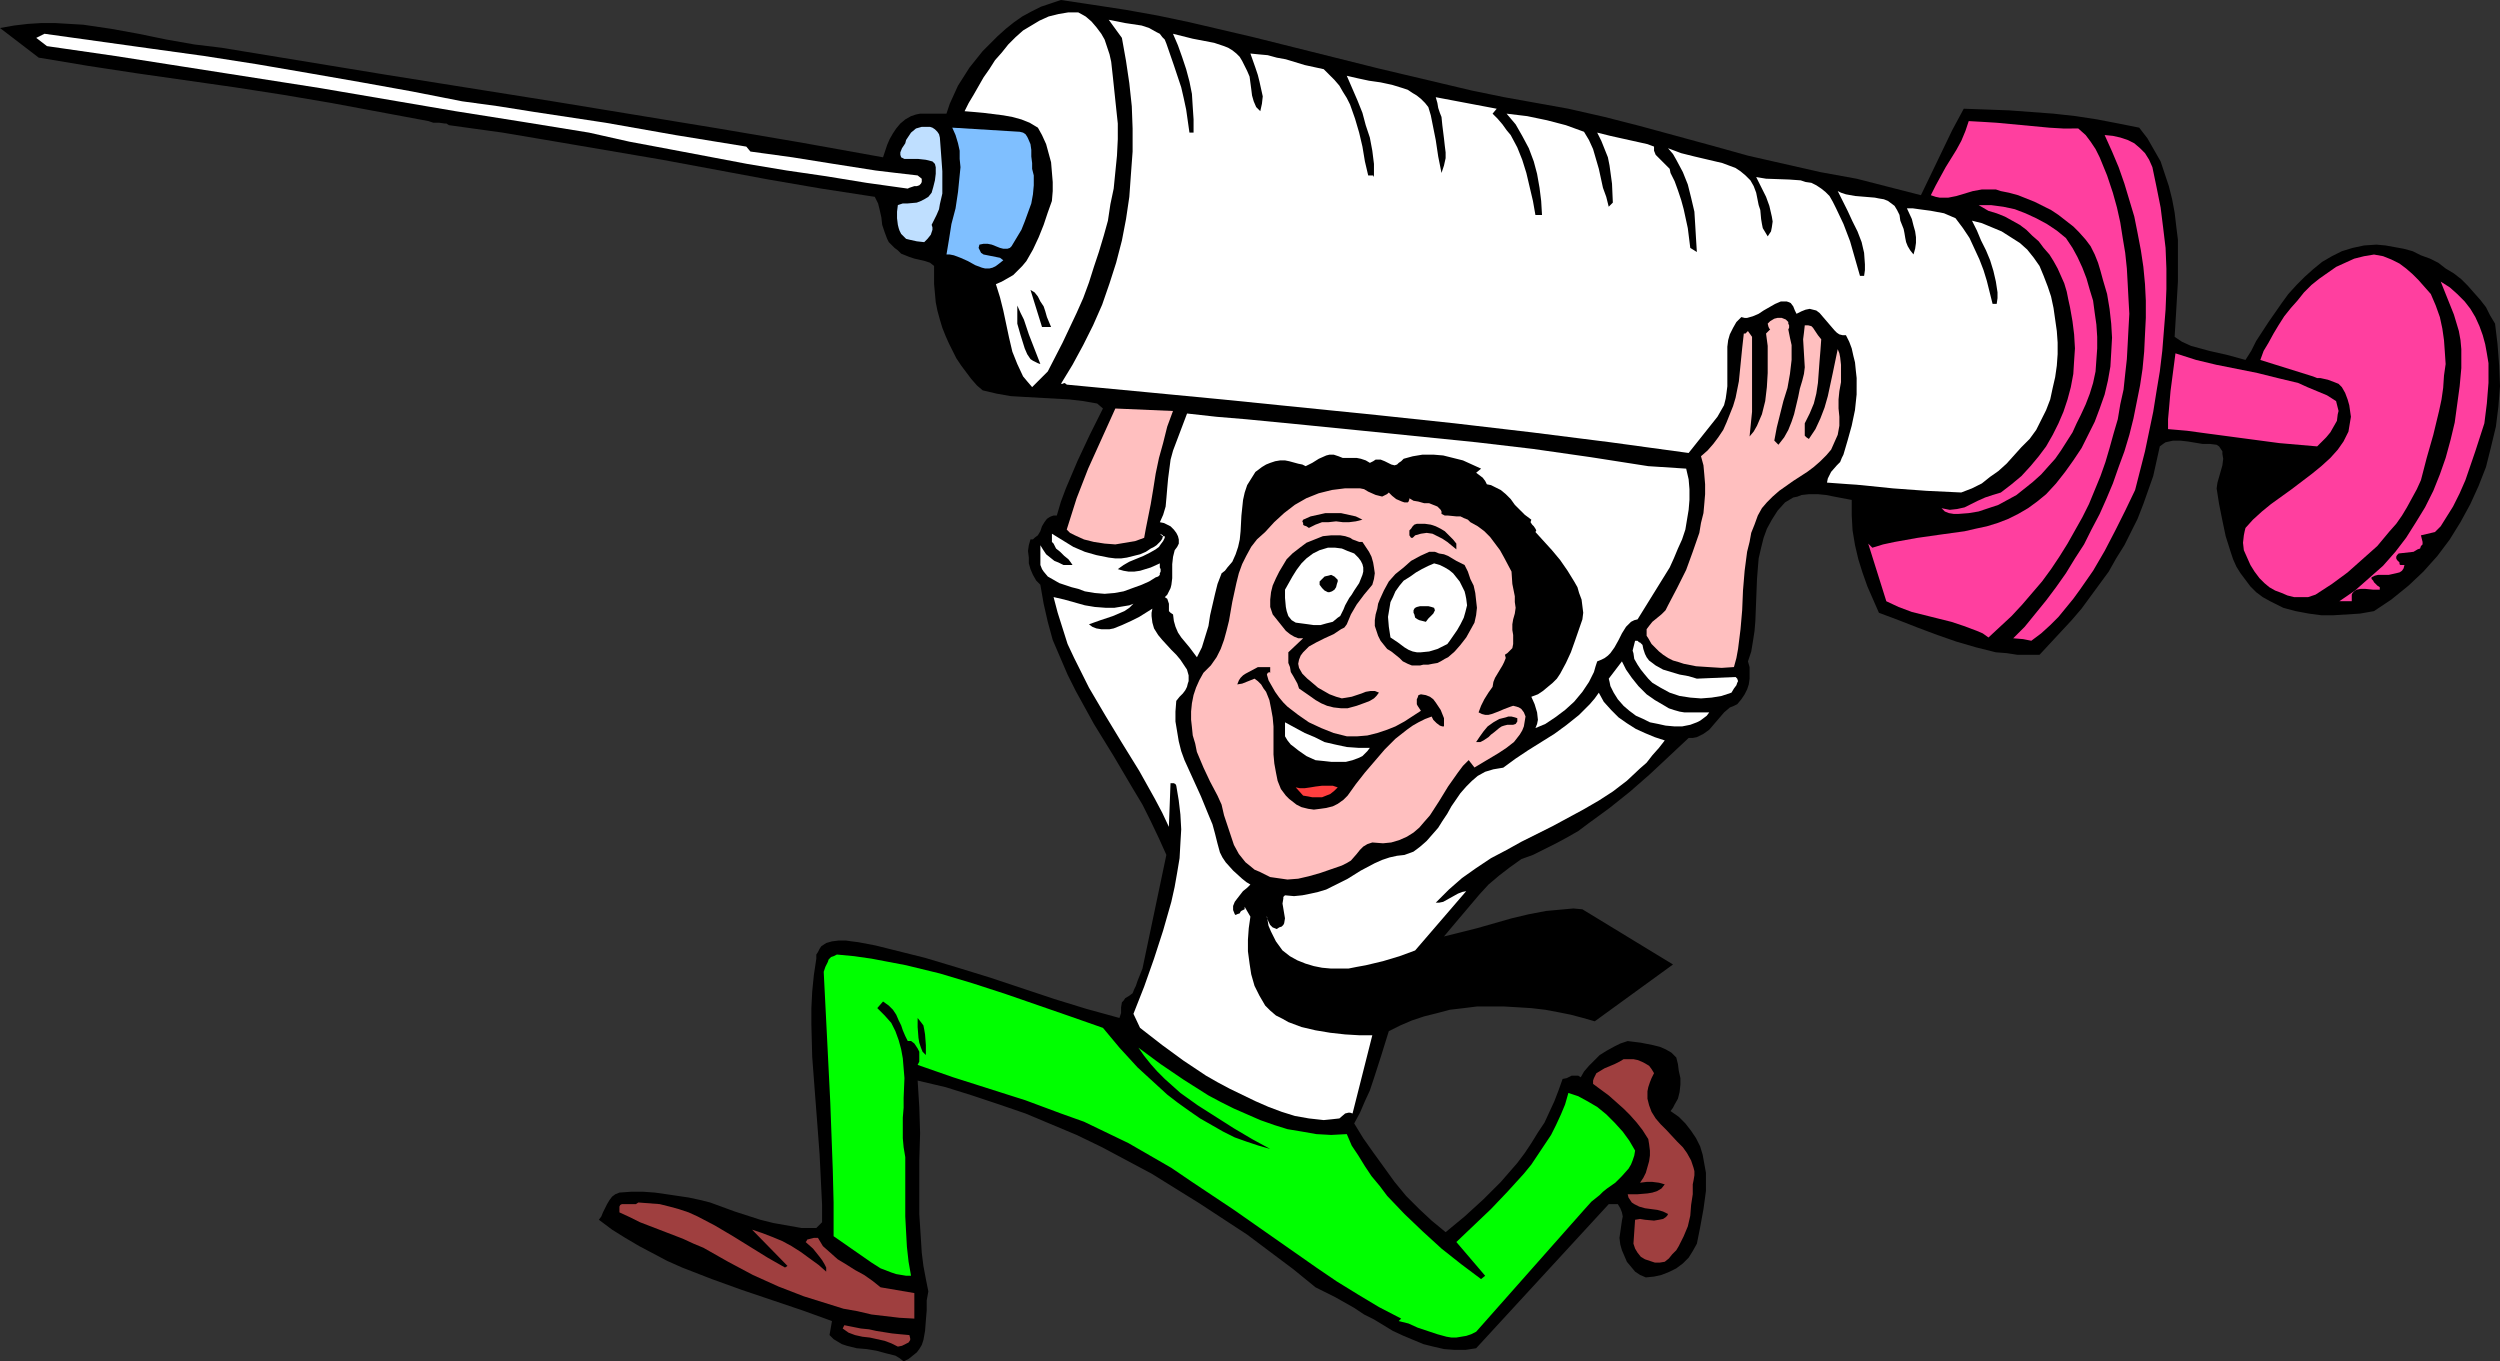 <?xml version="1.0" encoding="UTF-8" standalone="no"?>
<svg
   version="1.0"
   width="129.766mm"
   height="70.667mm"
   id="svg40"
   sodipodi:docname="Holding Giant Syringe.wmf"
   xmlns:inkscape="http://www.inkscape.org/namespaces/inkscape"
   xmlns:sodipodi="http://sodipodi.sourceforge.net/DTD/sodipodi-0.dtd"
   xmlns="http://www.w3.org/2000/svg"
   xmlns:svg="http://www.w3.org/2000/svg">
  <rect width="100%" height="100%" fill="#333333" stroke="none"/>
  <sodipodi:namedview
     id="namedview40"
     pagecolor="#ffffff"
     bordercolor="#000000"
     borderopacity="0.25"
     inkscape:showpageshadow="2"
     inkscape:pageopacity="0.0"
     inkscape:pagecheckerboard="0"
     inkscape:deskcolor="#d1d1d1"
     inkscape:document-units="mm" />
  <defs
     id="defs1">
    <pattern
       id="WMFhbasepattern"
       patternUnits="userSpaceOnUse"
       width="6"
       height="6"
       x="0"
       y="0" />
  </defs>
  <path
     style="fill:#000000;fill-opacity:1;fill-rule:evenodd;stroke:none"
     d="m 307.686,21.328 7.11,1.616 6.949,1.777 14.221,3.878 6.949,1.939 7.11,1.616 7.11,1.616 7.11,1.293 12.605,3.232 2.101,-4.363 4.04,-8.402 2.262,-4.201 4.525,0.162 4.363,0.162 4.363,0.323 4.363,0.323 4.363,0.485 4.202,0.646 4.202,0.808 4.04,0.808 1.616,2.101 1.293,2.262 1.293,2.262 0.808,2.424 0.808,2.424 0.646,2.585 0.485,2.585 0.323,2.747 0.323,2.585 v 2.747 5.494 l -0.323,5.494 -0.323,5.332 1.454,0.969 1.778,0.808 1.778,0.485 1.778,0.485 3.555,0.808 3.555,0.969 1.131,-1.777 0.97,-1.939 2.424,-3.716 2.586,-3.716 1.293,-1.777 1.616,-1.777 1.616,-1.616 1.616,-1.454 1.778,-1.454 1.939,-1.131 1.939,-0.969 2.101,-0.646 2.262,-0.485 2.424,-0.162 1.778,0.162 1.778,0.323 1.778,0.323 1.778,0.485 1.616,0.808 1.778,0.646 1.616,0.808 1.454,1.131 1.616,0.969 1.454,1.131 1.293,1.293 1.131,1.293 1.293,1.454 1.131,1.454 0.808,1.616 0.97,1.616 0.485,4.039 0.323,4.201 0.162,4.039 -0.323,4.039 -0.485,3.878 -0.97,4.039 -0.97,3.878 -1.454,3.716 -1.616,3.555 -1.939,3.555 -2.101,3.393 -2.424,3.232 -2.747,3.07 -2.909,2.747 -3.394,2.747 -3.394,2.262 -2.747,0.485 -2.586,0.162 -2.586,0.162 h -2.424 l -2.424,-0.323 -2.586,-0.485 -2.424,-0.646 -1.293,-0.646 -1.293,-0.646 -1.454,-0.808 -1.293,-0.969 -1.131,-1.131 -0.97,-1.293 -0.97,-1.293 -0.808,-1.293 -0.646,-1.454 -0.485,-1.454 -0.97,-3.07 -0.646,-3.07 -0.646,-3.232 -0.485,-3.07 0.162,-1.131 0.323,-1.131 0.646,-2.262 0.162,-1.293 -0.162,-0.969 v -0.485 l -0.323,-0.485 -0.323,-0.485 -0.485,-0.323 -1.293,-0.162 h -1.454 l -2.909,-0.485 -1.454,-0.162 h -1.454 l -1.454,0.323 -0.485,0.323 -0.646,0.485 -0.646,2.908 -0.646,2.908 -0.97,2.747 -0.97,2.747 -1.131,2.908 -1.293,2.585 -1.293,2.585 -1.616,2.585 -1.454,2.585 -3.555,4.847 -1.778,2.424 -1.939,2.262 -2.101,2.262 -4.202,4.524 h -2.101 -2.262 l -2.101,-0.323 -2.101,-0.162 -1.939,-0.485 -1.939,-0.485 -3.878,-1.131 -3.717,-1.293 -3.878,-1.454 -3.717,-1.454 -3.878,-1.454 -2.262,-5.17 -0.97,-2.747 -0.808,-2.585 -0.646,-2.747 -0.485,-2.908 -0.162,-2.908 v -3.07 l -3.394,-0.646 -1.616,-0.323 -1.616,-0.162 h -1.778 l -1.454,0.162 -0.808,0.323 -0.808,0.162 -0.808,0.485 -0.808,0.485 -1.454,1.616 -1.131,1.777 -0.97,1.777 -0.646,1.777 -0.485,1.939 -0.485,2.101 -0.162,1.939 -0.162,2.101 -0.162,4.039 -0.162,4.201 -0.162,1.939 -0.323,2.101 -0.323,1.939 -0.646,1.939 0.323,1.131 v 1.131 1.131 l -0.162,1.131 -0.323,0.969 -0.485,0.969 -0.646,0.969 -0.808,0.969 -0.646,0.323 -0.808,0.323 -1.131,0.969 -0.97,1.131 -0.97,1.131 -0.97,1.131 -1.131,0.808 -0.646,0.323 -0.646,0.323 -0.808,0.162 h -0.808 l -7.595,7.109 -3.878,3.393 -4.04,3.232 -4.202,3.07 -1.939,1.454 -2.262,1.293 -2.101,1.131 -2.262,1.131 -2.262,1.131 -2.262,0.808 -2.262,1.616 -2.101,1.616 -2.101,1.777 -1.778,1.939 -1.778,2.101 -1.778,2.101 -1.778,2.101 -1.616,1.939 3.232,-0.808 3.232,-0.808 3.394,-0.969 3.394,-0.969 3.394,-0.808 3.394,-0.646 3.555,-0.323 1.778,-0.162 1.778,0.162 17.776,10.826 -15.352,11.149 -2.262,-0.646 -2.424,-0.646 -2.424,-0.485 -2.586,-0.485 -2.747,-0.323 -2.586,-0.162 -2.747,-0.162 h -2.586 -2.747 l -2.586,0.323 -2.747,0.323 -2.424,0.646 -2.586,0.646 -2.424,0.808 -2.262,0.969 -2.262,1.131 -1.454,4.686 -1.454,4.524 -0.808,2.424 -0.97,2.101 -0.97,2.262 -1.131,2.101 1.778,2.908 1.939,2.747 2.101,2.908 2.101,2.908 2.262,2.747 2.586,2.585 2.424,2.262 2.747,2.262 3.717,-3.07 3.717,-3.393 3.394,-3.393 3.232,-3.716 1.454,-1.939 1.293,-1.939 1.293,-2.101 1.293,-1.939 0.97,-2.101 0.97,-2.101 0.808,-2.101 0.808,-2.262 0.808,-0.162 0.97,-0.485 h 0.323 0.485 0.485 l 0.485,0.323 0.646,-1.131 0.97,-1.131 0.97,-0.969 1.131,-1.131 1.293,-0.808 1.454,-0.808 1.293,-0.646 1.454,-0.485 2.586,0.323 2.424,0.485 1.293,0.323 1.131,0.485 1.131,0.646 0.97,0.969 0.323,1.293 0.162,1.293 0.323,1.454 v 1.293 l -0.162,1.454 -0.323,1.293 -0.646,1.131 -0.323,0.646 -0.485,0.646 1.616,1.131 1.293,1.293 1.131,1.454 0.97,1.454 0.808,1.616 0.485,1.616 0.323,1.777 0.323,1.777 v 1.777 1.777 l -0.485,3.555 -0.646,3.555 -0.646,3.232 -0.808,1.454 -0.808,1.293 -1.131,1.131 -1.293,0.969 -1.293,0.646 -1.616,0.646 -1.454,0.323 -1.616,0.162 -1.131,-0.485 -0.97,-0.646 -0.808,-0.969 -0.808,-0.969 -0.485,-1.131 -0.485,-1.131 -0.323,-1.131 -0.162,-1.293 0.485,-3.393 0.162,-0.808 -0.162,-0.808 -0.323,-0.808 -0.485,-0.808 h -1.778 l -26.018,28.276 -2.101,0.323 h -2.101 l -2.101,-0.162 -2.101,-0.485 -1.939,-0.485 -1.939,-0.808 -1.939,-0.808 -2.101,-0.969 -3.717,-2.262 -1.939,-0.969 -1.939,-1.293 -3.717,-2.101 -1.939,-0.969 -1.939,-0.969 -4.363,-3.555 -4.525,-3.393 -4.525,-3.393 -4.686,-3.07 -4.686,-3.07 -4.686,-2.908 -4.686,-2.908 -4.848,-2.585 -4.848,-2.585 -5.01,-2.424 -5.01,-2.101 -5.01,-2.101 -5.171,-1.777 -5.333,-1.777 -5.171,-1.616 -5.494,-1.293 0.323,5.171 0.162,5.171 -0.162,5.332 v 5.17 5.332 l 0.323,5.009 0.162,2.585 0.323,2.585 0.485,2.585 0.485,2.424 -0.323,1.777 v 1.939 l -0.162,1.939 -0.162,2.101 -0.323,1.777 -0.323,0.969 -0.485,0.808 -0.485,0.646 -0.808,0.646 -0.808,0.646 -0.97,0.485 -0.808,-0.646 -0.808,-0.485 -1.939,-0.485 -1.778,-0.485 -1.939,-0.323 -1.939,-0.162 -1.939,-0.485 -0.97,-0.323 -0.808,-0.485 -0.808,-0.485 -0.808,-0.808 0.485,-2.747 -5.818,-2.101 -11.958,-4.039 -5.818,-2.101 -5.818,-2.262 -2.909,-1.293 -2.747,-1.454 -2.747,-1.454 -2.747,-1.616 -2.586,-1.616 -2.586,-1.939 0.485,-0.646 0.323,-0.808 0.808,-1.616 0.485,-0.808 0.485,-0.646 0.646,-0.485 0.808,-0.323 2.262,-0.162 h 2.424 l 2.262,0.162 2.262,0.323 4.363,0.646 2.262,0.485 1.939,0.485 4.848,1.777 5.01,1.616 2.586,0.646 2.747,0.485 2.747,0.485 h 2.909 l 1.131,-1.131 v -3.393 l -0.162,-3.232 -0.323,-6.625 -0.485,-6.463 -0.485,-6.302 -0.485,-6.463 -0.162,-6.302 v -3.232 l 0.162,-3.232 0.323,-3.232 0.485,-3.232 v -0.808 l 0.323,-0.485 0.323,-0.646 0.323,-0.485 0.485,-0.323 0.485,-0.323 1.131,-0.323 1.293,-0.162 h 1.454 l 1.131,0.162 1.293,0.162 3.394,0.646 3.232,0.808 6.464,1.616 6.464,1.939 6.302,1.939 12.605,4.201 6.302,1.939 6.464,1.777 0.323,-0.969 v -0.646 -0.485 l 0.162,-0.969 0.323,-0.323 0.323,-0.485 0.808,-0.485 0.646,-0.485 0.323,-0.808 0.323,-0.646 0.323,-0.969 0.646,-1.616 0.323,-0.808 4.686,-22.298 -1.454,-3.232 -1.616,-3.393 -1.616,-3.232 -1.939,-3.232 -3.717,-6.302 -3.878,-6.302 -1.778,-3.232 -1.778,-3.232 -1.616,-3.232 -1.454,-3.393 -1.454,-3.393 -0.97,-3.555 -0.808,-3.555 -0.646,-3.716 -0.808,-0.808 -0.646,-1.131 -0.485,-1.131 -0.323,-1.131 v -1.131 l -0.162,-1.293 0.162,-1.131 0.323,-1.131 h 0.485 l 0.323,-0.323 0.646,-0.485 0.485,-0.808 0.323,-0.969 0.485,-0.808 0.485,-0.646 0.485,-0.323 0.323,-0.162 0.485,-0.162 h 0.646 l 0.808,-2.747 0.97,-2.585 2.262,-5.332 2.424,-5.171 2.586,-5.171 -1.131,-0.969 -2.747,-0.485 -2.747,-0.323 -2.909,-0.162 -2.909,-0.162 -2.909,-0.162 -2.747,-0.162 -2.747,-0.485 -2.747,-0.646 -1.131,-0.969 -1.131,-1.293 -1.939,-2.585 -0.97,-1.454 -0.646,-1.293 -0.808,-1.616 -0.646,-1.454 -0.646,-1.616 -0.485,-1.616 -0.485,-1.777 -0.323,-1.616 -0.162,-1.777 -0.162,-1.777 v -1.777 -1.777 l -0.808,-0.646 -0.97,-0.323 -2.101,-0.485 -0.97,-0.323 -0.808,-0.323 -0.808,-0.323 -0.646,-0.646 -0.646,-0.485 -0.646,-0.646 -0.485,-0.485 -0.323,-0.646 -0.485,-1.293 -0.485,-1.454 -0.162,-1.454 -0.323,-1.454 -0.323,-1.293 -0.646,-1.293 -10.504,-1.616 -10.342,-1.777 -20.846,-3.878 -20.846,-3.555 -10.504,-1.777 -10.504,-1.454 -0.485,-0.323 h -0.323 l -1.131,-0.162 h -1.131 l -0.485,-0.162 -0.485,-0.162 -9.534,-1.777 -9.534,-1.777 -9.534,-1.616 -9.373,-1.454 L 26.826,14.38 17.291,12.926 7.595,11.31 0,5.494 2.747,5.009 5.494,4.686 8.08,4.524 h 2.747 l 2.747,0.162 2.747,0.162 5.494,0.808 5.333,0.969 5.494,1.131 5.494,0.969 5.333,0.646 32.482,5.332 32.482,5.171 32.482,5.332 16.16,2.747 16.16,2.908 0.808,-2.424 0.485,-1.131 0.646,-1.131 0.646,-0.969 0.808,-0.969 0.97,-0.808 1.131,-0.646 0.97,-0.323 0.808,-0.162 h 1.616 3.555 l 0.646,-1.939 0.808,-1.777 0.808,-1.777 1.131,-1.777 1.131,-1.777 1.293,-1.616 1.293,-1.616 1.454,-1.454 1.454,-1.454 1.616,-1.454 1.616,-1.293 1.616,-1.131 1.778,-0.969 1.939,-0.969 1.939,-0.646 L 208.141,0 l 6.464,0.969 6.302,0.969 6.302,1.131 6.141,1.293 12.443,2.908 12.282,3.07 12.282,3.07 12.282,2.908 6.141,1.454 6.302,1.293 6.302,1.131 z"
     id="path1" />
  <path
     style="fill:#ffffff;fill-opacity:1;fill-rule:evenodd;stroke:none"
     d="m 219.291,24.237 v 3.07 l -0.162,3.232 -0.323,3.232 -0.323,3.232 -0.646,3.07 -0.485,3.232 -0.808,2.908 -0.97,3.232 -0.97,2.908 -0.97,3.07 -1.131,3.07 -1.293,2.908 -2.747,5.817 -2.909,5.655 -3.07,3.07 -0.97,-1.131 -0.808,-0.969 -1.131,-2.424 -0.97,-2.424 -0.646,-2.747 -1.131,-5.332 -0.646,-2.585 -0.808,-2.585 1.131,-0.485 1.131,-0.646 1.131,-0.646 0.808,-0.808 0.97,-0.969 0.808,-0.969 1.293,-2.262 1.131,-2.424 0.97,-2.424 0.808,-2.424 0.808,-2.262 0.162,-1.939 v -1.777 l -0.162,-1.939 -0.162,-1.939 -0.485,-1.777 -0.485,-1.777 -0.808,-1.777 -0.808,-1.454 -1.616,-0.969 -1.616,-0.646 -1.778,-0.485 -1.778,-0.323 -3.878,-0.485 -1.778,-0.162 -1.939,-0.162 0.808,-1.616 0.97,-1.616 1.939,-3.393 1.131,-1.616 1.131,-1.777 1.293,-1.454 1.293,-1.616 1.454,-1.454 1.454,-1.293 1.616,-0.969 1.616,-0.969 1.778,-0.808 1.939,-0.485 1.939,-0.323 h 1.939 l 1.454,0.808 1.131,0.969 0.97,1.131 0.97,1.293 0.646,1.131 0.485,1.454 0.485,1.454 0.323,1.454 0.323,2.908 0.323,3.07 0.323,3.07 z"
     id="path2" />
  <path
     style="fill:#ffffff;fill-opacity:1;fill-rule:evenodd;stroke:none"
     d="m 228.825,8.564 1.454,4.201 1.454,4.363 0.485,2.101 0.485,2.262 0.323,2.262 0.323,2.262 h 0.808 V 23.429 l -0.162,-2.424 -0.162,-2.585 -0.485,-2.424 -0.646,-2.424 -0.808,-2.424 -0.808,-2.262 -0.97,-2.262 1.939,0.485 1.939,0.485 4.202,0.808 1.939,0.646 0.808,0.323 0.808,0.485 0.808,0.646 0.646,0.646 0.485,0.808 0.485,0.969 0.485,0.969 0.485,1.131 0.323,2.424 0.162,1.293 0.323,1.131 0.485,1.131 0.808,0.808 0.323,-1.454 0.162,-1.454 -0.323,-1.454 -0.323,-1.454 -0.323,-1.293 -0.485,-1.454 -0.97,-2.747 1.616,0.162 1.778,0.162 1.778,0.485 1.778,0.323 3.717,1.131 3.717,0.808 1.131,1.131 0.97,0.969 0.97,1.131 0.646,1.131 0.808,1.293 0.646,1.293 0.97,2.747 0.808,2.747 0.646,2.747 0.485,2.908 0.646,2.747 h 0.646 0.323 l 0.162,0.323 v -2.585 l -0.323,-2.585 -0.485,-2.585 -0.808,-2.424 -0.646,-2.424 -0.97,-2.424 -2.101,-4.847 2.101,0.485 2.262,0.485 2.262,0.323 2.262,0.485 2.101,0.646 0.97,0.323 0.97,0.646 0.808,0.485 0.808,0.646 0.808,0.808 0.646,0.808 0.485,1.616 0.323,1.616 0.646,3.232 0.485,3.232 0.646,3.232 0.485,-1.454 0.323,-1.454 v -1.131 l -0.162,-1.293 -0.162,-1.454 -0.162,-1.293 -0.162,-1.293 -0.162,-1.616 -0.323,-0.808 -0.323,-0.969 -0.162,-0.969 -0.323,-1.131 11.958,2.262 -0.808,0.969 0.97,0.969 0.97,1.131 0.808,1.131 0.808,0.969 1.293,2.424 0.97,2.424 0.808,2.585 0.646,2.747 0.646,2.747 0.485,2.747 h 1.293 l -0.162,-2.747 -0.323,-2.585 -0.485,-2.747 -0.646,-2.424 -0.97,-2.585 -1.293,-2.424 -1.293,-2.262 -1.778,-2.101 4.04,0.485 3.878,0.808 3.717,0.969 3.555,1.293 0.97,1.616 0.808,1.777 1.131,3.878 0.808,3.716 0.646,1.777 0.485,1.939 0.808,-0.808 -0.162,-3.716 -0.485,-3.555 -0.323,-1.616 -0.646,-1.616 -0.646,-1.616 -0.808,-1.616 2.586,0.646 5.818,1.293 1.454,0.323 1.293,0.485 v 0.808 l 0.323,0.808 0.485,0.485 0.646,0.646 1.131,1.131 0.485,0.485 0.162,0.808 0.808,1.616 0.646,1.777 0.646,1.939 0.485,1.777 0.808,3.716 0.485,3.878 1.293,0.808 -0.162,-2.585 -0.162,-2.747 -0.162,-2.585 -0.646,-2.747 -0.646,-2.585 -0.97,-2.424 -1.293,-2.424 -0.646,-1.131 -0.97,-1.131 1.293,0.485 1.293,0.485 2.586,0.646 2.747,0.646 2.747,0.646 1.293,0.485 1.293,0.485 0.97,0.646 0.97,0.808 0.97,0.969 0.646,1.131 0.485,1.293 0.323,1.616 0.162,0.808 0.323,0.969 0.162,1.777 0.162,0.969 0.162,0.808 0.485,0.808 0.485,0.808 0.646,-0.969 0.162,-0.808 0.162,-1.131 -0.162,-0.969 -0.485,-2.101 -0.646,-1.777 -1.939,-3.878 0.97,0.162 0.97,0.162 4.525,0.162 2.262,0.162 0.97,0.323 1.131,0.162 0.97,0.485 0.97,0.646 0.808,0.646 0.808,0.808 0.646,1.131 0.646,1.293 1.454,3.07 1.293,3.393 0.97,3.393 0.97,3.393 h 0.808 l 0.162,-1.131 v -1.131 l -0.162,-2.262 -0.485,-2.101 -0.808,-2.101 -0.97,-1.939 -0.97,-2.101 -0.97,-1.939 -0.97,-1.939 0.646,0.323 0.97,0.323 1.778,0.323 1.939,0.162 1.939,0.162 0.808,0.162 0.97,0.162 0.808,0.323 0.646,0.485 0.646,0.485 0.485,0.808 0.485,0.969 0.162,1.131 0.323,0.808 0.323,0.808 0.162,0.808 0.162,0.969 0.162,0.808 0.323,0.808 0.485,0.808 0.646,0.808 0.323,-1.131 0.162,-1.131 v -1.131 l -0.162,-1.131 -0.323,-1.131 -0.323,-1.293 -0.97,-2.101 h 1.131 l 1.131,0.162 2.424,0.323 2.586,0.485 1.131,0.485 1.131,0.485 1.454,1.939 1.293,1.939 0.97,2.101 0.97,2.101 0.808,2.101 0.646,2.101 1.131,4.524 h 0.808 l 0.162,-1.131 v -1.131 l -0.323,-2.101 -0.485,-2.101 -0.646,-2.101 -0.808,-1.939 -0.97,-1.939 -0.808,-1.939 -0.97,-1.939 1.939,0.485 1.939,0.808 1.939,0.808 1.778,1.131 1.778,1.131 1.454,1.293 1.293,1.616 1.131,1.616 0.808,1.939 0.808,2.101 0.646,1.939 0.485,2.262 0.323,2.262 0.323,2.262 0.162,2.262 v 2.262 l -0.162,2.262 -0.323,2.262 -0.485,2.101 -0.485,2.262 -0.808,2.101 -0.97,1.939 -0.97,1.939 -1.293,1.777 -1.616,1.616 -1.454,1.616 -1.454,1.616 -1.616,1.454 -1.616,1.131 -1.616,1.293 -1.939,0.969 -2.101,0.808 -3.394,-0.162 -3.394,-0.162 -6.626,-0.485 -6.302,-0.646 -6.626,-0.485 0.162,-0.808 0.323,-0.646 0.323,-0.646 1.131,-1.293 0.646,-0.646 0.323,-0.808 0.323,-0.646 0.808,-2.747 0.808,-2.908 0.646,-3.07 0.323,-3.07 V 74.164 l -0.162,-1.454 -0.162,-1.616 -0.323,-1.293 -0.323,-1.454 -0.485,-1.293 -0.646,-1.293 h -0.646 l -0.646,-0.162 -0.485,-0.323 -0.485,-0.485 -0.97,-1.131 -0.97,-1.131 -0.97,-1.131 -0.646,-0.485 -0.646,-0.162 -0.646,-0.162 -0.808,0.162 -0.808,0.323 -0.97,0.485 -0.323,-0.646 -0.323,-0.808 -0.485,-0.646 -0.323,-0.162 -0.485,-0.162 h -0.646 -0.485 l -1.131,0.485 -1.131,0.646 -1.131,0.646 -0.97,0.646 -1.131,0.485 -1.131,0.323 h -0.485 l -0.646,-0.162 -0.97,0.969 -0.646,1.131 -0.646,1.293 -0.323,1.131 -0.162,1.293 v 1.293 2.585 1.293 2.585 l -0.162,1.293 -0.162,1.131 -0.323,1.293 -0.646,1.131 -0.646,1.131 -5.656,7.109 -15.352,-2.101 -15.352,-1.939 -15.19,-1.777 -15.19,-1.616 -30.381,-3.07 -15.19,-1.454 -15.352,-1.454 -0.162,-0.162 -0.323,-0.162 -0.323,0.162 h -0.323 l 2.262,-3.716 2.101,-3.878 1.939,-3.878 1.778,-4.039 1.454,-4.201 1.293,-4.039 1.131,-4.363 0.808,-4.201 0.646,-4.363 0.323,-4.524 0.323,-4.363 v -4.524 l -0.162,-4.363 -0.485,-4.524 -0.646,-4.363 -0.808,-4.524 -2.586,-3.555 1.616,0.323 1.616,0.323 3.232,0.485 1.454,0.485 1.454,0.808 0.646,0.323 0.485,0.646 0.485,0.485 z"
     id="path3" />
  <path
     style="fill:#ffffff;fill-opacity:1;fill-rule:evenodd;stroke:none"
     d="m 90.657,19.874 7.11,0.969 7.11,1.131 13.898,2.101 13.736,2.424 13.898,2.262 0.808,0.969 8.242,1.131 8.08,1.293 8.242,1.293 4.04,0.485 4.202,0.485 0.808,0.646 v 0.646 l -0.162,0.323 -0.323,0.323 -0.485,0.162 h -0.485 l -0.485,0.162 -0.485,0.162 -0.323,0.162 -8.08,-1.131 -7.918,-1.293 -7.757,-1.131 -7.757,-1.293 -15.352,-2.908 -7.757,-1.454 -7.918,-1.777 L 102.616,23.914 89.365,21.813 62.862,17.289 36.037,13.088 22.624,10.987 9.211,9.048 7.11,7.433 8.726,6.625 29.573,9.533 l 10.504,1.454 10.342,1.616 10.342,1.777 10.181,1.777 9.858,1.777 z"
     id="path4" />
  <path
     style="fill:#ff3f9f;fill-opacity:1;fill-rule:evenodd;stroke:none"
     d="m 407.716,25.206 1.454,1.293 0.97,1.293 0.97,1.454 0.808,1.616 1.454,3.555 1.131,3.393 0.808,2.908 0.646,2.908 0.485,3.07 0.485,2.908 0.323,3.07 0.162,2.908 0.162,3.07 0.162,2.908 -0.162,2.908 -0.162,3.07 -0.162,2.908 -0.323,2.908 -0.323,3.07 -0.646,2.908 -0.485,2.908 -0.808,2.747 -0.808,2.908 -0.808,2.747 -0.97,2.747 -1.131,2.747 -1.131,2.747 -1.293,2.585 -1.454,2.585 -1.454,2.585 -1.616,2.585 -1.616,2.424 -1.778,2.424 -1.939,2.262 -1.939,2.262 -2.101,2.262 -2.262,2.101 -2.262,2.101 -1.131,-0.808 -1.131,-0.485 -2.586,-0.969 -2.424,-0.808 -2.586,-0.646 -5.171,-1.293 -2.586,-0.969 -2.424,-1.131 -3.555,-11.31 0.808,0.808 2.101,-0.646 2.262,-0.485 4.525,-0.808 2.262,-0.323 2.262,-0.323 4.686,-0.646 2.101,-0.485 2.262,-0.485 2.101,-0.646 2.101,-0.808 1.939,-0.969 1.939,-1.131 1.778,-1.293 1.778,-1.454 1.939,-2.101 1.778,-2.262 1.616,-2.262 1.616,-2.424 1.293,-2.585 1.293,-2.585 0.97,-2.585 0.97,-2.747 0.646,-2.747 0.485,-2.747 0.162,-2.747 0.162,-2.908 -0.162,-2.747 -0.323,-2.908 -0.485,-2.908 -0.808,-2.747 -0.485,-1.777 -0.485,-1.616 -0.646,-1.616 -0.808,-1.616 -0.97,-1.293 -1.293,-1.454 -1.131,-1.131 -1.454,-1.131 -1.454,-1.131 -1.454,-0.969 -1.616,-0.808 -1.616,-0.808 -1.616,-0.646 -1.616,-0.646 -1.778,-0.485 -1.616,-0.323 -0.97,-0.323 h -0.97 -0.97 -0.808 l -1.778,0.323 -1.616,0.485 -1.616,0.485 -1.616,0.323 h -0.808 -0.808 l -0.808,-0.162 -0.97,-0.323 0.97,-1.939 0.97,-1.777 0.97,-1.777 2.101,-3.393 0.97,-1.777 0.808,-1.939 0.646,-1.939 2.909,0.162 2.586,0.162 5.171,0.485 5.171,0.485 2.747,0.162 z"
     id="path5" />
  <path
     style="fill:#bfdfff;fill-opacity:1;fill-rule:evenodd;stroke:none"
     d="m 184.385,26.984 0.323,4.363 0.162,2.262 v 2.262 2.101 l -0.485,2.101 -0.162,0.969 -0.485,1.131 -0.485,0.969 -0.485,0.969 0.162,0.485 v 0.485 l -0.162,0.485 -0.162,0.485 -0.646,0.808 -0.646,0.646 -1.454,-0.162 -1.454,-0.323 -0.646,-0.162 -0.485,-0.485 -0.485,-0.485 -0.323,-0.646 -0.162,-0.485 -0.162,-0.646 -0.162,-1.293 v -1.293 l 0.162,-1.293 0.97,-0.323 h 0.97 l 1.778,-0.162 0.808,-0.323 0.646,-0.323 0.808,-0.485 0.646,-0.808 0.323,-1.131 0.323,-1.293 0.162,-1.293 v -0.646 -0.646 l -0.162,-0.646 -0.485,-0.485 -0.646,-0.162 -0.646,-0.162 -1.454,-0.162 h -2.101 -0.646 l -0.323,-0.162 -0.323,-0.162 -0.162,-0.485 v -0.485 l 0.323,-0.808 0.323,-0.485 0.323,-0.485 0.162,-0.646 0.323,-0.485 0.646,-0.969 0.97,-0.808 1.131,-0.323 h 1.131 0.485 l 0.485,0.162 0.485,0.323 0.485,0.485 0.323,0.485 z"
     id="path6" />
  <path
     style="fill:#7fbfff;fill-opacity:1;fill-rule:evenodd;stroke:none"
     d="m 200.061,25.853 0.646,0.162 0.485,0.323 0.323,0.485 0.162,0.323 0.485,1.131 0.162,1.131 v 1.293 l 0.162,1.293 v 1.131 l 0.323,1.293 v 1.939 l -0.162,1.777 -0.323,1.777 -0.646,1.777 -0.646,1.777 -0.646,1.616 -0.97,1.616 -0.97,1.616 -0.323,0.323 -0.485,0.162 h -0.808 l -0.646,-0.162 -0.808,-0.323 -0.808,-0.323 -0.808,-0.162 h -0.808 l -0.808,0.162 -0.162,0.646 0.162,0.323 0.162,0.323 0.162,0.323 0.485,0.323 0.808,0.162 0.808,0.162 0.808,0.162 0.808,0.162 0.646,0.485 -0.808,0.646 -0.646,0.485 -0.646,0.323 -0.646,0.162 h -0.808 l -0.646,-0.162 -1.293,-0.485 -1.454,-0.808 -1.454,-0.646 -1.293,-0.485 -0.808,-0.162 h -0.646 l 0.485,-2.908 0.485,-3.07 0.808,-3.07 0.485,-3.232 0.323,-3.232 0.162,-1.616 -0.162,-1.616 v -1.616 l -0.323,-1.454 -0.485,-1.616 -0.646,-1.454 z"
     id="path7" />
  <path
     style="fill:#ff3f9f;fill-opacity:1;fill-rule:evenodd;stroke:none"
     d="m 422.26,32.8 0.808,3.878 0.808,4.039 0.485,3.878 0.485,4.039 0.162,4.039 v 4.039 l -0.162,4.039 -0.323,4.039 -0.323,4.039 -0.485,4.039 -0.646,3.878 -0.646,4.039 -0.808,3.878 -0.808,3.878 -1.939,7.594 -1.939,4.039 -1.939,3.878 -2.101,4.039 -2.262,3.878 -2.586,3.716 -1.293,1.777 -1.454,1.777 -1.454,1.777 -1.616,1.616 -1.778,1.616 -1.939,1.454 -0.808,-0.162 -0.808,-0.162 -1.939,-0.162 2.262,-2.262 2.101,-2.585 2.101,-2.585 1.939,-2.585 1.939,-2.747 1.778,-2.908 1.778,-2.747 1.454,-2.908 1.616,-3.07 1.293,-2.908 1.293,-3.07 1.131,-3.232 1.131,-3.07 0.97,-3.232 0.808,-3.232 0.646,-3.232 0.646,-3.232 0.485,-3.232 0.323,-3.393 0.162,-3.393 0.162,-3.232 v -3.393 l -0.162,-3.232 -0.323,-3.393 -0.485,-3.232 -0.646,-3.393 -0.646,-3.232 -0.97,-3.232 -0.97,-3.232 -1.131,-3.232 -1.293,-3.07 -1.454,-3.232 1.616,0.162 1.454,0.323 1.454,0.485 1.293,0.646 1.131,0.969 0.97,0.969 0.808,1.293 z"
     id="path8" />
  <path
     style="fill:#ff3f9f;fill-opacity:1;fill-rule:evenodd;stroke:none"
     d="m 405.292,46.696 1.293,1.939 0.97,1.777 0.97,2.101 0.808,2.101 0.646,2.262 0.646,2.101 0.323,2.424 0.323,2.262 0.162,2.424 v 2.262 l -0.162,2.262 -0.162,2.262 -0.485,2.262 -0.646,2.101 -0.808,2.101 -0.97,2.101 -0.808,1.616 -0.808,1.777 -1.131,1.777 -1.131,1.777 -1.131,1.616 -1.454,1.616 -1.293,1.454 -1.616,1.454 -1.616,1.293 -1.616,1.293 -1.778,0.969 -1.778,0.969 -1.939,0.646 -1.939,0.646 -1.939,0.323 -2.101,0.162 h -0.808 l -0.97,-0.162 -0.808,-0.323 -0.646,-0.646 0.808,0.162 0.808,0.162 1.454,-0.162 1.454,-0.323 1.293,-0.646 1.293,-0.646 1.454,-0.646 1.454,-0.485 1.616,-0.485 2.101,-1.616 1.939,-1.616 1.778,-1.939 1.616,-1.939 1.454,-1.939 1.293,-2.262 1.131,-2.262 0.97,-2.262 0.808,-2.424 0.646,-2.424 0.485,-2.585 0.162,-2.585 0.162,-2.424 -0.162,-2.747 -0.323,-2.585 -0.485,-2.747 -0.323,-1.454 -0.323,-1.616 -0.485,-1.616 -0.646,-1.454 -0.646,-1.454 -0.808,-1.454 -0.808,-1.293 -1.131,-1.293 -0.97,-1.293 -1.293,-1.131 -1.131,-1.131 -1.293,-0.969 -1.454,-0.808 -1.454,-0.808 -1.616,-0.646 -1.616,-0.485 -1.939,-1.131 h 2.424 l 2.424,0.323 2.262,0.485 2.101,0.808 2.101,0.969 2.101,1.131 1.939,1.293 z"
     id="path9" />
  <path
     style="fill:#ff3f9f;fill-opacity:1;fill-rule:evenodd;stroke:none"
     d="m 476.881,57.683 0.97,2.262 0.808,2.262 0.485,2.262 0.323,2.262 0.162,2.262 0.162,2.424 -0.323,2.262 -0.162,2.424 -0.323,2.262 -0.485,2.262 -1.131,4.686 -1.293,4.524 -1.131,4.363 -0.808,1.777 -0.97,1.777 -0.97,1.777 -0.97,1.616 -1.131,1.616 -1.293,1.454 -2.424,2.908 -2.909,2.585 -2.909,2.585 -3.07,2.262 -3.232,2.101 -1.454,0.485 h -1.454 -1.293 l -1.293,-0.323 -1.131,-0.485 -1.293,-0.485 -1.131,-0.646 -0.97,-0.808 -0.97,-0.969 -0.97,-1.293 -0.808,-1.293 -0.646,-1.454 -0.646,-1.454 -0.162,-1.454 0.162,-1.454 0.162,-0.808 0.162,-0.646 1.454,-1.616 1.778,-1.616 1.778,-1.454 4.04,-2.908 4.04,-3.07 1.778,-1.454 1.778,-1.616 1.454,-1.616 1.131,-1.616 0.485,-0.969 0.485,-0.969 0.162,-0.969 0.162,-0.969 0.162,-0.969 -0.162,-1.131 -0.162,-1.131 -0.323,-1.131 -0.485,-1.293 -0.646,-1.131 -0.646,-0.646 -0.808,-0.323 -1.293,-0.485 -1.454,-0.323 h -0.646 l -0.808,-0.323 -10.342,-3.232 0.646,-1.777 0.97,-1.616 0.97,-1.777 0.97,-1.616 1.131,-1.777 1.293,-1.616 1.293,-1.454 1.293,-1.616 1.454,-1.454 1.616,-1.293 1.616,-1.131 1.616,-1.131 1.778,-0.808 1.778,-0.808 1.939,-0.485 1.939,-0.323 1.778,0.323 1.616,0.646 1.616,0.808 1.293,0.969 1.293,1.131 1.131,1.131 z"
     id="path10" />
  <path
     style="fill:#ff3f9f;fill-opacity:1;fill-rule:evenodd;stroke:none"
     d="m 487.385,83.051 -1.778,5.494 -1.939,5.655 -1.131,2.585 -1.293,2.585 -1.616,2.585 -0.808,1.293 -1.131,1.131 -2.747,0.646 0.162,0.646 0.162,0.646 v 0.485 l -0.323,0.323 -0.162,0.485 -0.485,0.162 -0.808,0.485 -2.909,0.323 -0.323,0.323 -0.162,0.323 v 0.323 l 0.162,0.323 0.485,0.485 v 0.323 l 0.162,0.162 h 0.808 l -0.162,0.646 -0.323,0.485 -0.485,0.323 -0.646,0.162 -1.454,0.323 h -1.454 -0.646 l -0.646,0.162 -0.323,0.162 -0.323,0.162 v 0.323 l 0.323,0.323 0.162,0.323 0.323,0.323 0.323,0.323 0.485,0.323 v 0.485 h -0.485 -0.808 l -1.616,-0.162 h -0.808 l -0.808,0.162 -0.485,0.323 -0.323,0.323 -0.162,0.323 v 1.293 h -2.424 l 3.07,-2.101 2.747,-2.424 2.747,-2.424 2.424,-2.747 2.101,-2.747 1.939,-3.07 1.778,-2.908 1.616,-3.232 1.293,-3.232 1.131,-3.232 0.97,-3.555 0.808,-3.393 0.485,-3.555 0.485,-3.555 0.323,-3.555 v -3.716 l -0.162,-1.777 -0.323,-1.777 -0.485,-1.616 -0.485,-1.616 -1.293,-3.232 -1.293,-3.232 1.778,1.131 1.454,1.293 1.454,1.454 1.131,1.454 0.97,1.616 0.808,1.777 0.646,1.777 0.485,1.777 0.323,1.777 0.323,1.939 v 3.878 l -0.323,4.039 z"
     id="path11" />
  <path
     style="fill:#000000;fill-opacity:1;fill-rule:evenodd;stroke:none"
     d="m 206.201,64.147 h -1.778 l -2.262,-7.271 0.808,0.485 0.646,0.808 0.485,0.969 0.646,0.969 0.323,0.969 0.323,1.131 z"
     id="path12" />
  <path
     style="fill:#000000;fill-opacity:1;fill-rule:evenodd;stroke:none"
     d="m 204.101,71.418 -0.485,-0.162 -0.97,-0.485 -0.485,-0.323 -0.646,-0.969 -0.485,-1.131 -0.808,-2.585 -0.323,-1.131 -0.323,-1.131 V 59.946 l 0.646,1.454 0.646,1.293 0.97,2.908 1.131,2.908 z"
     id="path13" />
  <path
     style="fill:#ffbfbf;fill-opacity:1;fill-rule:evenodd;stroke:none"
     d="m 350.833,64.631 0.323,1.616 0.323,1.454 v 1.454 1.454 l -0.323,2.747 -0.485,2.747 -0.808,2.585 -0.646,2.585 -0.646,2.585 -0.485,2.585 0.808,0.808 1.131,-1.454 0.808,-1.454 0.646,-1.616 0.485,-1.454 0.808,-3.393 0.323,-1.616 0.485,-1.616 0.323,-1.293 0.162,-1.293 -0.162,-2.747 -0.162,-2.747 0.162,-1.293 0.162,-1.454 h 0.646 l 0.646,0.162 0.323,0.323 0.323,0.485 0.646,0.969 0.646,0.808 -0.162,2.262 -0.162,1.939 -0.323,4.363 -0.323,2.101 -0.485,1.939 -0.808,1.939 -0.97,1.939 v 0.646 0.969 0.323 0.485 l 0.323,0.323 0.485,0.323 1.293,-1.939 0.97,-2.101 0.808,-2.101 0.646,-2.262 0.97,-4.524 0.97,-4.686 0.323,0.808 0.162,0.808 0.162,1.454 v 1.777 1.616 l -0.323,1.777 -0.162,1.616 v 1.777 l 0.162,1.616 v 1.777 l -0.323,1.777 -0.646,1.454 -0.646,1.454 -0.97,1.131 -1.131,1.131 -1.293,1.131 -1.293,0.969 -2.747,1.777 -2.747,1.939 -1.293,1.131 -1.131,1.131 -0.97,1.131 -0.808,1.454 -0.646,1.777 -0.646,1.616 -0.323,1.777 -0.485,1.939 -0.485,3.716 -0.323,3.878 -0.162,3.878 -0.323,3.716 -0.485,3.878 -0.323,1.777 -0.485,1.777 -2.424,0.162 -2.586,-0.162 -2.424,-0.162 -2.424,-0.485 -0.97,-0.323 -1.131,-0.323 -0.97,-0.485 -0.97,-0.646 -0.808,-0.646 -0.808,-0.808 -0.646,-0.646 -0.646,-1.131 -0.323,-0.485 v -0.485 -0.323 -0.485 l 0.485,-0.646 0.646,-0.808 1.778,-1.454 0.808,-0.808 0.485,-0.969 1.778,-3.393 1.778,-3.555 1.293,-3.555 1.293,-3.716 0.323,-1.939 0.485,-1.939 0.162,-1.777 0.162,-1.939 v -1.939 l -0.162,-1.939 -0.162,-1.777 -0.485,-1.777 1.293,-1.131 1.131,-1.293 0.97,-1.293 0.97,-1.454 0.646,-1.454 0.646,-1.616 0.646,-1.616 0.485,-1.616 0.646,-3.232 0.323,-3.232 0.323,-3.232 0.162,-1.454 0.162,-1.454 h 0.323 l 0.162,-0.162 0.323,-0.323 0.808,1.131 v 5.009 4.847 4.847 l -0.485,4.847 0.808,-0.969 0.646,-1.131 0.485,-1.131 0.485,-1.131 0.646,-2.585 0.323,-2.747 0.162,-2.747 v -2.747 -2.585 l -0.323,-2.424 0.808,-0.808 -0.162,-0.162 -0.162,-0.323 -0.162,-0.646 0.485,-0.485 0.808,-0.485 0.646,-0.162 h 0.808 l 0.808,0.323 0.485,0.485 v 0.323 l 0.162,0.323 v 0.485 z"
     id="path14" />
  <path
     style="fill:#ff3f9f;fill-opacity:1;fill-rule:evenodd;stroke:none"
     d="m 458.297,78.689 0.162,0.646 0.162,0.646 0.162,0.646 -0.162,0.646 -0.162,1.293 -0.646,1.131 -0.646,1.131 -0.808,0.969 -1.778,1.777 -3.717,-0.323 -3.717,-0.323 -7.272,-0.969 -7.272,-0.969 -3.555,-0.485 -3.717,-0.323 V 82.243 l 0.162,-1.777 0.323,-3.716 0.485,-3.716 0.485,-3.716 4.04,1.293 4.04,0.969 4.04,0.808 4.04,0.808 3.878,0.969 4.04,0.969 1.778,0.808 1.939,0.808 1.939,0.808 z"
     id="path15" />
  <path
     style="fill:#ffbfbf;fill-opacity:1;fill-rule:evenodd;stroke:none"
     d="m 230.118,80.628 -1.131,3.07 -0.808,3.232 -0.808,2.908 -0.646,3.07 -0.485,3.07 -0.485,2.908 -0.646,3.232 -0.323,1.616 -0.323,1.777 -1.778,0.646 -1.939,0.323 -1.939,0.323 -2.101,-0.162 -2.101,-0.323 -1.939,-0.485 -1.778,-0.808 -0.97,-0.485 -0.646,-0.646 0.97,-3.07 0.97,-3.07 2.262,-5.817 5.333,-11.795 z"
     id="path16" />
  <path
     style="fill:#ffffff;fill-opacity:1;fill-rule:evenodd;stroke:none"
     d="m 323.361,91.453 7.434,0.485 0.485,2.101 0.162,1.939 v 2.101 l -0.162,1.939 -0.323,1.939 -0.323,1.939 -0.646,1.939 -0.808,1.777 -0.808,1.939 -0.808,1.777 -2.101,3.393 -2.101,3.393 -2.101,3.393 -0.646,0.162 -0.646,0.323 -0.485,0.485 -0.485,0.485 -0.808,1.293 -0.646,1.293 -0.808,1.454 -0.808,1.131 -0.485,0.485 -0.646,0.485 -0.646,0.323 -0.808,0.323 -0.323,0.969 -0.323,1.131 -0.485,0.969 -0.485,0.969 -1.293,1.939 -1.616,1.939 -1.778,1.616 -1.939,1.454 -1.939,1.293 -1.939,0.808 0.323,-0.808 0.162,-0.808 -0.162,-1.454 -0.485,-1.616 -0.646,-1.454 1.293,-0.485 0.97,-0.646 0.97,-0.808 0.97,-0.808 0.808,-0.808 0.646,-0.969 1.131,-2.101 0.97,-2.101 0.808,-2.262 1.454,-4.201 0.162,-1.293 -0.162,-1.293 -0.162,-1.293 -0.485,-1.293 -0.323,-1.131 -0.646,-1.131 -1.293,-2.101 -1.454,-2.101 -1.616,-1.939 -1.616,-1.777 -1.616,-1.777 0.162,-0.323 -0.162,-0.323 -0.323,-0.485 -0.162,-0.162 -0.162,-0.162 -0.323,-0.485 0.162,-0.485 -1.293,-0.969 -0.97,-0.969 -0.97,-0.969 -0.808,-1.131 -0.97,-0.969 -0.97,-0.808 -1.293,-0.646 -0.646,-0.323 -0.808,-0.162 -0.323,-0.646 -0.485,-0.646 -0.646,-0.485 -0.646,-0.485 0.97,-0.808 -1.778,-0.808 -1.778,-0.808 -1.939,-0.485 -1.939,-0.485 -1.939,-0.162 h -2.101 l -1.939,0.323 -1.778,0.485 -0.485,0.485 -0.485,0.323 -0.323,0.323 -0.485,0.162 -0.646,-0.162 -0.646,-0.323 -0.646,-0.323 -0.808,-0.323 h -0.485 -0.485 l -0.485,0.323 -0.646,0.323 -0.808,-0.485 -0.97,-0.323 -0.808,-0.162 h -0.808 -1.939 l -0.808,-0.323 -0.97,-0.323 h -0.808 l -0.646,0.162 -1.454,0.646 -1.293,0.808 -1.293,0.646 -0.646,-0.323 -0.808,-0.162 -1.778,-0.485 -0.808,-0.162 h -0.97 l -0.97,0.162 -0.97,0.323 -0.808,0.323 -0.808,0.485 -0.646,0.485 -0.646,0.485 -0.808,1.293 -0.808,1.293 -0.485,1.454 -0.323,1.454 -0.323,3.07 -0.162,3.07 -0.162,1.616 -0.323,1.454 -0.485,1.454 -0.646,1.454 -0.97,1.131 -0.485,0.646 -0.646,0.485 -0.808,2.101 -0.485,1.939 -0.485,2.101 -0.485,2.101 -0.323,2.101 -0.646,2.101 -0.646,2.101 -0.97,1.939 -1.454,-1.939 -1.616,-1.939 -0.646,-0.969 -0.485,-1.131 -0.323,-1.131 -0.162,-1.293 -0.485,-0.323 -0.323,-0.323 v -0.485 -0.969 l -0.162,-0.485 -0.162,-0.485 -0.485,-0.323 0.485,-0.485 0.323,-0.646 0.323,-0.646 0.162,-0.646 0.162,-1.293 v -1.454 -1.293 l 0.162,-1.454 0.323,-1.293 0.485,-0.646 0.323,-0.646 v -0.808 l -0.162,-0.646 -0.323,-0.646 -0.485,-0.646 -0.646,-0.646 -0.646,-0.323 -0.646,-0.323 -0.808,-0.162 0.646,-1.454 0.485,-1.616 0.162,-1.777 0.162,-1.939 0.162,-1.777 0.485,-3.716 0.485,-1.777 2.747,-7.271 5.818,0.646 5.818,0.485 11.635,1.131 11.312,1.131 22.301,2.262 10.989,1.293 11.312,1.616 z"
     id="path17" />
  <path
     style="fill:#ffbfbf;fill-opacity:1;fill-rule:evenodd;stroke:none"
     d="m 272.457,96.624 0.323,0.323 0.323,0.323 0.808,0.646 1.131,0.485 0.485,0.162 h 0.646 l 0.162,-0.162 0.162,-0.485 v -0.162 l 0.808,0.485 0.97,0.162 1.131,0.323 h 0.97 l 0.808,0.323 0.808,0.323 0.323,0.323 0.323,0.323 0.162,0.323 v 0.485 l 0.646,0.323 h 0.646 l 1.616,0.162 h 0.808 l 0.646,0.323 0.808,0.323 0.485,0.485 1.454,0.808 1.293,0.969 1.131,1.131 0.97,1.293 0.97,1.293 0.808,1.454 1.454,2.747 0.162,2.424 0.485,2.424 v 1.131 l 0.162,1.131 -0.162,1.131 -0.323,1.131 -0.162,0.969 v 1.131 l 0.162,0.969 v 0.969 0.808 l -0.162,0.808 -0.646,0.646 -0.323,0.323 -0.485,0.323 0.162,0.646 -0.323,0.808 -0.323,0.646 -0.485,0.808 -0.485,0.808 -0.485,0.808 -0.323,0.808 -0.162,0.969 -0.808,1.131 -0.808,1.293 -0.646,1.293 -0.485,1.293 0.646,0.323 0.646,0.162 h 0.646 l 0.646,-0.162 1.293,-0.485 1.131,-0.485 1.293,-0.485 0.485,-0.162 0.646,0.162 0.485,0.162 0.485,0.323 0.485,0.646 0.323,0.808 -0.162,0.969 -0.162,0.969 -0.323,0.808 -0.485,0.808 -1.131,1.454 -1.454,1.131 -1.454,0.969 -1.616,0.969 -1.616,0.969 -1.616,0.969 -1.131,-1.454 -1.131,1.131 -0.97,1.293 -1.939,2.747 -1.778,2.908 -1.778,2.747 -1.131,1.293 -0.97,1.131 -1.131,0.969 -1.293,0.808 -1.454,0.646 -1.616,0.485 -1.616,0.162 -2.101,-0.162 -0.97,0.323 -0.808,0.485 -0.646,0.646 -0.646,0.808 -1.131,1.293 -0.808,0.485 -0.97,0.485 -4.202,1.454 -2.262,0.646 -2.101,0.485 -2.101,0.162 -1.131,-0.162 -1.131,-0.162 -1.131,-0.162 -0.97,-0.485 -0.97,-0.485 -1.131,-0.485 -0.97,-0.808 -0.808,-0.646 -0.646,-0.808 -0.646,-0.808 -0.97,-1.777 -0.646,-1.939 -0.646,-1.939 -0.646,-1.939 -0.485,-2.101 -0.808,-1.777 -1.454,-2.747 -1.293,-2.747 -1.293,-3.07 -0.323,-1.616 -0.485,-1.616 -0.162,-1.616 -0.162,-1.454 v -1.616 l 0.162,-1.616 0.323,-1.616 0.485,-1.454 0.646,-1.454 0.808,-1.454 1.454,-1.454 1.131,-1.616 0.808,-1.616 0.646,-1.777 0.485,-1.777 0.485,-1.939 0.646,-3.716 0.808,-3.716 0.485,-1.939 0.646,-1.777 0.808,-1.616 0.97,-1.777 1.131,-1.454 1.616,-1.454 1.778,-1.939 1.939,-1.777 2.101,-1.616 2.262,-1.293 2.424,-0.969 1.293,-0.323 1.293,-0.323 1.293,-0.162 1.293,-0.162 h 1.454 1.454 l 0.808,0.162 0.808,0.485 1.454,0.646 0.646,0.162 0.646,0.162 0.646,-0.323 0.323,-0.162 z"
     id="path18" />
  <path
     style="fill:#000000;fill-opacity:1;fill-rule:evenodd;stroke:none"
     d="m 267.286,101.956 -1.293,0.323 -1.293,0.162 h -1.293 l -1.293,-0.162 -1.454,0.162 h -1.293 l -1.293,0.485 -0.646,0.323 -0.646,0.323 -0.485,-0.323 -0.485,-0.162 -0.162,-0.162 v -0.323 l -0.162,-0.323 0.162,-0.323 1.454,-0.646 1.454,-0.323 1.454,-0.323 h 1.616 1.454 l 1.454,0.323 1.454,0.323 z"
     id="path19" />
  <path
     style="fill:#000000;fill-opacity:1;fill-rule:evenodd;stroke:none"
     d="m 285.708,106.642 v 1.131 l -1.778,-1.454 -0.97,-0.646 -0.97,-0.485 -0.97,-0.485 -1.131,-0.162 -1.131,0.162 -1.131,0.323 -0.323,0.323 -0.162,0.162 h -0.323 l -0.323,-0.485 v -0.485 -0.485 l 0.323,-0.323 0.323,-0.485 0.323,-0.323 0.485,-0.162 h 0.485 1.131 l 1.131,0.162 0.97,0.323 0.97,0.485 0.808,0.485 0.808,0.808 0.808,0.808 z"
     id="path20" />
  <path
     style="fill:#ffffff;fill-opacity:1;fill-rule:evenodd;stroke:none"
     d="m 224.785,108.258 0.97,-0.646 0.646,-0.323 0.485,-0.323 0.485,-0.485 0.323,-0.323 0.323,-0.485 0.162,-0.646 -0.646,-0.323 0.162,0.162 0.162,0.162 0.323,0.162 h 0.323 v 0.162 0.162 l -0.323,0.646 -0.485,0.646 -0.323,0.485 -0.646,0.485 -1.131,0.646 -1.293,0.646 -2.747,1.131 -1.131,0.646 -1.131,0.808 1.131,0.323 0.97,0.162 h 1.131 l 1.131,-0.162 2.101,-0.646 1.778,-0.808 v 0.808 l 0.162,0.323 v 0.485 l -0.162,0.323 v 0.323 l -0.323,0.323 -0.485,0.162 -1.293,0.808 -1.454,0.646 -1.778,0.646 -1.778,0.646 -1.778,0.323 -1.939,0.162 -1.939,-0.162 -1.939,-0.323 -1.293,-0.485 -1.293,-0.323 -2.424,-0.808 -1.131,-0.646 -1.131,-0.646 -0.808,-0.969 -0.323,-0.485 -0.323,-0.808 v -3.878 l 0.485,0.808 0.646,0.969 0.808,0.646 0.808,0.646 0.808,0.323 0.97,0.485 h 0.808 0.97 l -0.323,-0.485 -0.485,-0.646 -0.808,-0.646 -0.808,-0.808 -0.808,-0.646 -0.485,-0.969 -0.323,-0.323 v -1.131 -0.485 l 2.101,1.293 2.101,1.293 2.262,0.969 2.262,0.646 2.424,0.485 1.293,0.162 h 1.131 l 1.131,-0.162 1.293,-0.323 1.293,-0.323 z"
     id="path21" />
  <path
     style="fill:#000000;fill-opacity:1;fill-rule:evenodd;stroke:none"
     d="m 267.286,106.319 0.646,0.969 0.646,0.969 0.485,0.969 0.323,1.131 0.162,0.969 0.162,1.131 -0.162,1.131 -0.323,1.131 -0.808,0.969 -0.808,0.969 -1.454,1.939 -1.131,1.939 -0.808,1.939 -0.485,0.646 -0.646,0.323 -1.454,0.969 -1.778,0.808 -1.616,0.808 -1.454,0.808 -0.646,0.646 -0.485,0.485 -0.485,0.646 -0.323,0.808 -0.162,0.808 0.162,0.808 0.646,1.131 0.97,0.969 0.97,0.808 1.131,0.969 1.131,0.646 1.131,0.646 1.293,0.485 1.131,0.323 0.97,-0.162 0.97,-0.162 0.97,-0.323 0.97,-0.323 0.808,-0.323 0.97,-0.162 h 0.808 l 0.808,0.323 -0.485,0.646 -0.485,0.485 -0.808,0.485 -0.808,0.323 -1.778,0.646 -1.778,0.485 h -1.293 l -1.454,-0.162 -1.293,-0.323 -1.131,-0.485 -1.131,-0.646 -1.131,-0.808 -2.101,-1.454 -0.323,-0.969 -0.808,-1.454 -0.485,-0.808 -0.162,-0.969 -0.323,-0.808 v -0.969 -1.131 l 2.909,-2.747 h -0.97 l -0.808,-0.323 -0.808,-0.485 -0.808,-0.646 -1.293,-1.616 -1.293,-1.616 -0.485,-1.454 v -1.454 l 0.162,-1.454 0.323,-1.293 0.646,-1.454 0.646,-1.293 1.454,-2.424 1.131,-1.131 1.454,-1.131 1.293,-0.969 1.616,-0.646 1.616,-0.646 1.616,-0.162 h 0.97 0.808 l 0.97,0.162 0.97,0.323 0.485,0.323 1.293,0.485 z"
     id="path22" />
  <path
     style="fill:#ffffff;fill-opacity:1;fill-rule:evenodd;stroke:none"
     d="m 265.67,108.581 0.808,0.808 0.485,0.646 0.323,0.646 0.162,0.646 v 0.808 l -0.162,0.646 -0.323,0.808 -0.323,0.808 -0.97,1.454 -0.485,0.808 -0.485,0.646 -0.808,1.454 -0.323,0.808 -0.323,0.646 -0.323,0.646 -0.485,0.323 -0.97,0.808 -1.293,0.323 -1.131,0.323 h -1.293 l -1.131,-0.162 -2.424,-0.323 -0.808,-0.485 -0.646,-0.808 -0.323,-0.969 -0.162,-0.808 -0.162,-1.777 v -0.969 -0.646 l 1.454,-2.585 0.808,-1.293 0.97,-1.293 0.97,-0.969 1.293,-0.969 1.293,-0.646 1.616,-0.485 h 1.454 l 1.293,0.162 1.131,0.485 z"
     id="path23" />
  <path
     style="fill:#000000;fill-opacity:1;fill-rule:evenodd;stroke:none"
     d="m 287.324,110.843 0.646,1.293 0.485,1.454 0.646,1.293 0.323,1.454 0.162,1.454 0.162,1.454 -0.162,1.454 -0.323,1.454 -0.808,1.454 -0.808,1.454 -1.131,1.454 -1.131,1.293 -1.293,1.131 -0.646,0.323 -0.808,0.485 -0.646,0.323 -0.97,0.162 -0.808,0.162 h -0.97 l -0.646,0.162 h -0.485 -0.646 -0.485 l -0.808,-0.323 -0.97,-0.485 -0.646,-0.646 -0.808,-0.646 -0.808,-0.646 -0.808,-0.485 -0.646,-0.808 -0.646,-0.808 -0.485,-0.969 -0.323,-0.969 -0.323,-0.969 v -1.131 l 0.162,-1.131 0.323,-1.131 0.162,-0.969 0.323,-0.808 0.808,-1.777 0.97,-1.777 1.293,-1.454 1.616,-1.293 1.454,-1.293 1.778,-0.969 1.778,-0.808 h 1.131 l 0.808,0.323 0.97,0.162 0.808,0.323 1.616,0.969 z"
     id="path24" />
  <path
     style="fill:#ffffff;fill-opacity:1;fill-rule:evenodd;stroke:none"
     d="m 287.324,116.013 0.162,0.646 0.162,0.808 0.162,1.293 -0.323,1.293 -0.323,1.131 -0.646,1.293 -0.646,1.131 -1.454,2.101 -0.485,0.646 -0.646,0.323 -1.293,0.646 -1.616,0.485 -1.616,0.162 h -0.808 l -0.808,-0.162 -0.808,-0.323 -0.808,-0.485 -0.646,-0.485 -0.646,-0.485 -1.454,-0.969 -0.323,-2.101 -0.162,-1.939 0.162,-0.969 0.162,-0.969 0.162,-0.969 0.485,-0.969 0.485,-1.131 0.808,-1.131 0.808,-0.969 1.293,-0.808 1.131,-0.808 1.131,-0.646 1.293,-0.646 1.131,-0.485 1.131,0.323 0.97,0.485 0.808,0.485 0.808,0.646 0.646,0.808 0.646,0.808 0.485,0.969 z"
     id="path25" />
  <path
     style="fill:#000000;fill-opacity:1;fill-rule:evenodd;stroke:none"
     d="m 262.438,114.074 -0.162,0.485 -0.162,0.646 -0.323,0.485 -0.485,0.323 -0.485,0.162 h -0.323 l -0.646,-0.323 -0.485,-0.485 -0.485,-0.646 v -0.646 l 0.485,-0.485 0.485,-0.485 0.646,-0.162 0.646,-0.162 0.646,0.323 0.323,0.323 0.323,0.323 z"
     id="path26" />
  <path
     style="fill:#ffffff;fill-opacity:1;fill-rule:evenodd;stroke:none"
     d="m 222.361,118.437 -0.808,0.808 -0.97,0.646 -1.131,0.485 -1.131,0.485 -2.424,0.808 -2.262,0.808 0.646,0.485 0.808,0.323 0.97,0.162 h 0.808 0.808 l 0.808,-0.162 1.616,-0.646 1.778,-0.808 1.616,-0.808 1.293,-0.808 1.293,-0.808 -0.162,0.808 v 0.646 l 0.162,1.293 0.323,1.131 0.808,1.293 0.808,0.969 1.778,1.939 0.97,0.969 0.808,0.969 0.646,0.969 0.646,0.969 0.323,1.131 v 1.131 l -0.162,0.485 -0.162,0.646 -0.323,0.646 -0.485,0.646 -0.646,0.646 -0.646,0.808 -0.162,2.101 v 1.939 l 0.323,1.939 0.323,1.939 0.485,1.939 0.646,1.777 1.616,3.555 1.616,3.555 1.454,3.555 0.808,1.939 0.485,1.777 0.485,1.939 0.485,1.777 0.485,0.969 0.646,0.969 1.454,1.616 1.778,1.616 0.808,0.646 0.808,0.485 -0.646,0.646 -0.808,0.646 -1.131,1.454 -0.485,0.646 -0.323,0.808 v 0.808 l 0.323,0.808 0.162,0.162 0.323,-0.162 0.485,-0.162 0.162,-0.323 0.162,-0.162 0.646,-0.323 v -0.485 l 1.131,1.939 -0.323,2.262 -0.162,2.262 v 2.262 l 0.323,2.424 0.323,2.101 0.646,2.262 0.97,1.939 1.131,1.939 0.97,0.969 1.131,0.969 1.293,0.646 1.131,0.646 1.293,0.485 1.293,0.485 2.747,0.646 2.909,0.485 2.909,0.323 2.747,0.162 h 2.586 l -3.878,15.35 -0.485,-0.162 h -0.323 l -0.646,0.162 -1.131,0.969 -1.454,0.162 -1.616,0.162 -1.454,-0.162 -1.454,-0.162 -2.747,-0.485 -2.586,-0.808 -2.586,-0.969 -2.586,-1.131 -5.01,-2.424 -2.424,-1.293 -2.262,-1.293 -4.363,-2.908 -4.202,-3.07 -4.363,-3.393 -1.293,-2.747 2.101,-5.332 1.939,-5.494 1.778,-5.494 1.616,-5.655 0.646,-2.908 0.485,-2.747 0.485,-2.908 0.162,-2.908 0.162,-2.747 -0.162,-2.908 -0.323,-2.747 -0.485,-2.908 -0.162,-0.323 -0.323,-0.162 h -0.646 l -0.323,8.564 -1.293,-2.747 -1.454,-2.747 -3.07,-5.494 -3.394,-5.494 -3.232,-5.332 -3.232,-5.494 -1.454,-2.908 -1.454,-2.908 -1.293,-2.747 -0.97,-3.07 -0.97,-3.07 -0.808,-3.07 2.101,0.485 4.04,1.131 1.939,0.323 2.101,0.162 h 1.778 l 1.939,-0.323 0.97,-0.162 z"
     id="path27" />
  <path
     style="fill:#000000;fill-opacity:1;fill-rule:evenodd;stroke:none"
     d="m 281.345,119.245 0.162,0.485 -0.162,0.323 -0.162,0.323 -0.323,0.323 -0.646,0.646 -0.485,0.646 -0.646,-0.162 -0.646,-0.162 -0.323,-0.162 -0.485,-0.323 -0.162,-0.646 -0.162,-0.323 v -0.485 l 0.162,-0.323 0.162,-0.162 0.323,-0.162 0.646,-0.162 h 0.808 0.808 l 0.646,0.162 z"
     id="path28" />
  <path
     style="fill:#ffffff;fill-opacity:1;fill-rule:evenodd;stroke:none"
     d="m 322.23,126.516 0.162,0.808 0.323,0.969 0.323,0.646 0.485,0.646 0.646,0.485 0.646,0.485 1.454,0.808 1.616,0.485 1.616,0.485 1.778,0.323 1.616,0.485 7.595,-0.323 0.323,0.323 0.162,0.485 -0.162,0.323 -0.162,0.485 -0.485,0.646 -0.485,0.808 -0.97,0.323 -0.97,0.323 -1.939,0.323 -2.101,0.162 -2.101,-0.162 -2.101,-0.323 -1.939,-0.646 -1.778,-0.969 -1.616,-0.969 -0.808,-0.808 -0.808,-0.969 -0.646,-0.808 -0.646,-0.969 -0.646,-1.131 -0.162,-1.131 -0.162,-0.485 0.162,-0.646 0.162,-0.646 0.162,-0.646 h 0.323 0.162 l 0.323,0.323 h 0.162 l 0.162,0.162 z"
     id="path29" />
  <path
     style="fill:#ffffff;fill-opacity:1;fill-rule:evenodd;stroke:none"
     d="m 330.472,139.765 h 4.848 l -0.485,0.646 -0.646,0.485 -0.646,0.485 -0.646,0.323 -1.293,0.485 -1.616,0.323 h -1.454 l -1.778,-0.162 -1.454,-0.323 -1.616,-0.323 -1.293,-0.646 -1.454,-0.646 -1.293,-0.969 -1.131,-0.969 -1.131,-1.293 -0.808,-1.293 -0.646,-1.293 -0.162,-0.808 -0.162,-0.646 2.586,-3.393 0.808,1.616 1.131,1.616 1.293,1.616 1.616,1.616 1.616,1.131 1.939,1.131 0.808,0.485 0.97,0.323 1.131,0.323 z"
     id="path30" />
  <path
     style="fill:#000000;fill-opacity:1;fill-rule:evenodd;stroke:none"
     d="m 249.187,132.01 -0.162,-0.162 -0.323,0.162 -0.162,0.323 0.323,1.131 0.646,1.131 0.646,1.131 0.808,1.131 0.808,0.969 0.808,0.808 2.101,1.616 2.101,1.454 2.424,1.131 2.424,0.969 2.586,0.646 h 2.101 l 1.939,-0.162 1.939,-0.485 1.939,-0.646 1.616,-0.646 1.778,-0.969 3.232,-2.101 -0.646,-0.969 -0.162,-0.323 v -0.485 -0.485 l 0.162,-0.323 0.162,-0.485 0.485,-0.162 0.97,0.162 0.808,0.323 0.646,0.485 0.485,0.646 0.97,1.454 0.646,1.616 v 1.616 h -0.323 l -0.485,-0.162 -0.646,-0.485 -0.646,-0.646 -0.323,-0.646 -1.293,0.485 -1.293,0.646 -1.131,0.646 -1.131,0.808 -2.262,1.777 -2.101,2.101 -1.939,2.262 -1.939,2.262 -1.778,2.262 -1.616,2.262 -0.808,0.808 -1.131,0.808 -0.97,0.485 -1.293,0.323 -1.131,0.162 -1.293,0.162 -1.131,-0.162 -1.293,-0.323 -0.97,-0.485 -1.454,-1.131 -0.646,-0.646 -0.485,-0.646 -0.485,-0.646 -0.646,-1.616 -0.323,-1.616 -0.323,-1.777 -0.162,-1.777 v -1.777 -3.716 l -0.162,-1.777 -0.323,-1.777 -0.323,-1.616 -0.646,-1.616 -0.485,-0.646 -0.485,-0.808 -0.646,-0.646 -0.646,-0.485 -0.808,0.323 -0.808,0.323 -0.808,0.323 -0.97,0.162 0.323,-0.808 0.323,-0.485 0.485,-0.485 0.485,-0.323 2.424,-1.293 h 2.424 z"
     id="path31" />
  <path
     style="fill:#ffffff;fill-opacity:1;fill-rule:evenodd;stroke:none"
     d="m 326.593,145.259 -1.131,1.454 -1.293,1.454 -1.131,1.454 -1.293,1.131 -2.586,2.424 -2.747,2.101 -2.747,1.777 -3.07,1.777 -5.979,3.232 -6.141,3.07 -2.909,1.616 -3.07,1.616 -2.909,1.939 -2.747,1.939 -2.586,2.262 -2.586,2.585 h 0.646 l 0.808,-0.162 1.454,-0.808 1.454,-0.808 0.808,-0.323 0.808,-0.162 -10.019,11.634 -3.07,1.131 -3.232,0.969 -3.394,0.808 -1.778,0.323 -1.616,0.323 h -1.778 -1.616 l -1.778,-0.162 -1.616,-0.323 -1.616,-0.485 -1.616,-0.646 -1.454,-0.808 -1.454,-1.131 -1.293,-1.777 -0.97,-1.939 -0.485,-1.131 -0.162,-0.969 -0.162,-0.969 v -0.969 -0.162 0.808 0.646 l 0.323,0.808 0.323,0.646 0.485,0.485 0.808,0.323 0.485,-0.323 0.485,-0.162 0.323,-0.323 0.162,-0.323 0.162,-0.969 -0.162,-0.969 -0.162,-0.969 -0.162,-0.969 0.162,-0.969 v -0.323 l 0.323,-0.323 1.778,0.162 1.616,-0.162 1.616,-0.323 1.454,-0.323 1.616,-0.485 1.293,-0.646 2.909,-1.454 2.586,-1.616 2.747,-1.454 1.454,-0.646 1.454,-0.485 1.454,-0.323 1.454,-0.162 1.778,-0.646 1.293,-0.969 1.293,-1.131 1.131,-1.293 1.131,-1.293 0.808,-1.293 0.97,-1.454 0.808,-1.454 1.778,-2.585 1.131,-1.293 1.131,-1.131 1.131,-0.969 1.454,-0.808 1.616,-0.485 1.939,-0.323 2.424,-1.777 2.424,-1.616 2.586,-1.616 2.586,-1.616 2.424,-1.777 2.424,-1.939 2.101,-2.101 0.97,-1.131 0.808,-1.131 0.97,1.777 1.454,1.616 1.454,1.454 1.616,1.131 1.778,1.131 1.778,0.808 1.939,0.808 z"
     id="path32" />
  <path
     style="fill:#000000;fill-opacity:1;fill-rule:evenodd;stroke:none"
     d="m 297.667,140.896 v 0.323 0.323 l -0.323,0.485 -0.485,0.162 h -0.485 -0.646 l -0.646,0.162 -0.485,0.162 -0.485,0.323 -0.97,0.808 -0.646,0.485 -0.485,0.485 -0.485,0.323 -0.485,0.323 -0.646,0.323 h -0.808 l 0.646,-0.969 0.808,-1.131 0.808,-0.969 1.131,-0.808 1.131,-0.646 1.293,-0.323 0.485,-0.162 h 0.646 l 0.646,0.162 z"
     id="path33" />
  <path
     style="fill:#ffffff;fill-opacity:1;fill-rule:evenodd;stroke:none"
     d="m 268.74,146.713 -0.485,0.646 -0.485,0.485 -0.485,0.485 -0.646,0.323 -1.293,0.485 -1.293,0.323 h -1.454 -1.454 l -1.454,-0.162 -1.616,-0.162 -1.778,-0.808 -1.616,-1.131 -0.808,-0.646 -0.646,-0.485 -0.646,-0.808 -0.485,-0.808 v -2.747 l 3.878,2.101 1.939,0.808 1.939,0.969 2.101,0.485 2.262,0.485 2.262,0.162 h 1.131 z"
     id="path34" />
  <path
     style="fill:#ff3f3f;fill-opacity:1;fill-rule:evenodd;stroke:none"
     d="m 262.438,154.469 -0.646,0.646 -0.808,0.646 -0.808,0.323 -0.808,0.323 h -0.97 -0.97 l -0.808,-0.162 -0.97,-0.162 -1.454,-1.616 0.808,0.162 h 0.97 l 1.131,-0.162 0.97,-0.162 1.293,-0.162 h 0.97 1.131 z"
     id="path35" />
  <path
     style="fill:#00ff00;fill-opacity:1;fill-rule:evenodd;stroke:none"
     d="m 216.382,201.65 3.232,3.878 3.555,3.878 3.878,3.555 1.939,1.777 2.101,1.616 2.262,1.616 2.101,1.454 2.262,1.293 2.262,1.293 2.262,1.131 2.262,0.808 2.424,0.808 2.262,0.646 -3.555,-1.939 -3.555,-2.101 -3.555,-2.262 -3.555,-2.262 -3.394,-2.424 -3.07,-2.747 -1.454,-1.454 -1.293,-1.454 -1.293,-1.616 -1.131,-1.616 4.363,3.232 4.525,3.07 4.848,3.07 2.424,1.293 2.586,1.293 2.586,1.131 2.586,1.131 2.747,0.969 2.586,0.808 2.909,0.485 2.747,0.485 2.909,0.162 3.07,-0.162 0.97,2.262 1.293,1.939 1.293,2.101 1.293,1.939 1.616,1.939 1.454,1.939 3.394,3.555 3.555,3.393 3.717,3.393 3.878,3.07 3.878,2.908 0.808,-0.646 -5.656,-6.625 3.394,-3.232 3.394,-3.232 3.232,-3.393 3.232,-3.555 1.454,-1.777 1.293,-1.939 1.293,-1.939 1.293,-1.939 0.97,-1.939 0.97,-2.101 0.808,-1.939 0.646,-2.262 1.939,0.646 1.778,0.969 1.939,1.131 1.778,1.454 1.616,1.616 1.616,1.777 1.293,1.777 1.131,1.939 -0.162,0.969 -0.323,0.969 -0.323,0.808 -0.485,0.808 -1.293,1.454 -1.293,1.293 -1.616,1.131 -0.808,0.646 -0.646,0.646 -1.616,1.293 -1.454,1.616 -21.17,23.914 -0.97,0.485 -0.97,0.323 -0.97,0.162 -0.97,0.162 h -0.97 l -0.97,-0.162 -1.778,-0.485 -3.878,-1.293 -1.778,-0.808 -1.939,-0.485 0.485,-0.485 -4.363,-2.262 -4.04,-2.424 -4.202,-2.585 -4.04,-2.747 -8.08,-5.655 -8.08,-5.655 -8.242,-5.494 -4.04,-2.747 -4.202,-2.424 -4.202,-2.424 -4.363,-2.101 -4.363,-2.101 -4.525,-1.616 -6.949,-2.585 -7.11,-2.262 -7.11,-2.262 -6.949,-2.424 0.323,-0.646 v -0.485 -0.808 -0.646 l -0.323,-0.646 -0.323,-0.485 -0.323,-0.485 -0.646,-0.485 h -0.646 l -0.485,-0.969 -0.485,-1.131 -0.323,-0.969 -0.485,-0.969 -0.485,-1.131 -0.646,-0.969 -0.808,-0.808 -1.131,-0.808 -1.131,1.293 1.454,1.454 1.293,1.454 0.808,1.616 0.646,1.777 0.485,1.777 0.323,1.777 0.162,1.939 0.162,1.939 -0.162,3.878 v 0.969 0.969 l -0.162,1.939 v 4.039 l 0.162,1.777 0.323,1.939 v 2.747 2.908 5.978 l 0.162,3.07 0.162,2.908 0.323,2.908 0.485,2.747 h -0.97 l -1.939,-0.323 -0.97,-0.323 -2.101,-0.808 -1.778,-1.131 -7.434,-5.171 v -6.625 l -0.162,-6.463 -0.485,-13.088 -0.646,-12.926 -0.646,-12.765 0.323,-0.969 0.485,-0.969 0.162,-0.485 0.485,-0.485 0.485,-0.162 0.646,-0.323 3.394,0.323 3.394,0.485 3.394,0.646 3.394,0.646 6.626,1.616 6.464,1.939 6.464,2.101 12.605,4.363 z"
     id="path36" />
  <path
     style="fill:#000000;fill-opacity:1;fill-rule:evenodd;stroke:none"
     d="m 181.638,206.982 -0.646,-0.646 -0.323,-0.808 -0.323,-0.969 -0.162,-0.969 -0.162,-2.101 v -0.808 -0.969 l 0.646,0.808 0.485,0.646 0.162,0.808 0.162,0.969 0.162,2.101 z"
     id="path37" />
  <path
     style="fill:#9f3f3f;fill-opacity:1;fill-rule:evenodd;stroke:none"
     d="m 324.492,210.537 -0.485,0.969 -0.323,0.808 -0.323,0.969 -0.162,0.808 v 0.646 0.808 l 0.323,1.293 0.485,1.293 0.808,1.293 0.97,1.131 1.131,1.131 2.101,2.262 1.131,1.131 0.808,1.131 0.808,1.454 0.485,1.454 0.162,0.646 v 0.808 l -0.162,0.969 -0.162,0.808 v 1.939 l -0.323,2.101 -0.162,2.101 -0.485,2.101 -0.808,1.939 -0.97,1.939 -0.485,0.808 -0.808,0.808 -0.646,0.808 -0.808,0.646 -0.97,0.162 h -0.97 l -0.97,-0.323 -0.97,-0.323 -0.808,-0.485 -0.646,-0.808 -0.485,-0.808 -0.323,-0.969 0.323,-4.686 0.97,-0.162 0.97,0.162 1.778,0.162 0.97,-0.162 0.808,-0.162 0.485,-0.323 0.323,-0.323 0.162,-0.323 -0.97,-0.485 -1.131,-0.323 -2.424,-0.323 -1.131,-0.323 -0.97,-0.485 -0.485,-0.323 -0.323,-0.485 -0.323,-0.485 -0.162,-0.646 h 0.808 1.131 l 1.939,-0.162 0.97,-0.162 0.97,-0.323 0.808,-0.485 0.646,-0.808 -1.131,-0.323 -1.293,-0.162 h -1.131 l -1.293,0.162 0.646,-0.969 0.485,-0.969 0.323,-1.131 0.323,-1.131 0.162,-1.131 v -0.969 l -0.162,-1.293 -0.162,-0.969 -1.131,-1.777 -1.131,-1.454 -1.293,-1.454 -1.293,-1.293 -2.909,-2.585 -3.07,-2.262 v -0.646 l 0.162,-0.485 0.485,-0.969 0.808,-0.485 0.808,-0.485 1.939,-0.808 0.97,-0.485 0.808,-0.485 h 0.97 0.97 l 0.808,0.162 0.808,0.323 0.646,0.323 0.808,0.485 0.485,0.646 z"
     id="path38" />
  <path
     style="fill:#9f3f3f;fill-opacity:1;fill-rule:evenodd;stroke:none"
     d="m 154.005,248.669 0.485,-0.323 -6.949,-7.109 1.939,0.646 2.101,0.808 1.939,0.808 1.778,0.969 1.778,1.131 1.778,1.293 1.778,1.293 1.454,1.293 v -0.808 l -0.323,-0.646 -0.485,-0.808 -0.485,-0.646 -1.293,-1.616 -1.454,-1.293 0.162,-0.162 0.162,-0.323 0.646,-0.162 0.646,-0.162 h 0.808 l 0.485,0.808 0.485,0.808 1.454,1.293 1.454,1.293 1.616,0.969 1.778,1.131 1.778,0.969 1.616,1.131 1.616,1.293 6.626,1.131 v 5.009 l -2.909,-0.162 -2.747,-0.323 -2.747,-0.323 -2.747,-0.646 -2.747,-0.485 -2.586,-0.808 -2.586,-0.808 -2.586,-0.808 -5.01,-1.939 -5.01,-2.262 -4.848,-2.585 -4.848,-2.747 -1.939,-0.808 -2.101,-0.969 -4.202,-1.616 -4.202,-1.616 -1.939,-0.969 -2.101,-0.969 v -0.485 -0.485 -0.162 l 0.162,-0.323 0.323,-0.162 h 1.454 0.646 0.646 l 0.485,-0.323 2.101,0.162 2.101,0.162 1.939,0.485 1.778,0.485 1.939,0.646 1.778,0.808 3.394,1.777 3.555,2.101 3.394,2.101 3.394,2.101 z"
     id="path39" />
  <path
     style="fill:#9f3f3f;fill-opacity:1;fill-rule:evenodd;stroke:none"
     d="m 178.406,261.919 0.162,0.646 v 0.323 l -0.323,0.485 -0.323,0.162 -0.97,0.485 -0.808,0.162 -1.293,-0.646 -1.293,-0.485 -1.454,-0.323 -1.454,-0.323 -1.454,-0.162 -1.454,-0.323 -1.293,-0.485 -1.131,-0.808 0.323,-0.646 1.616,0.323 1.616,0.323 1.616,0.162 1.454,0.323 3.07,0.485 1.616,0.162 z"
     id="path40" />
</svg>
